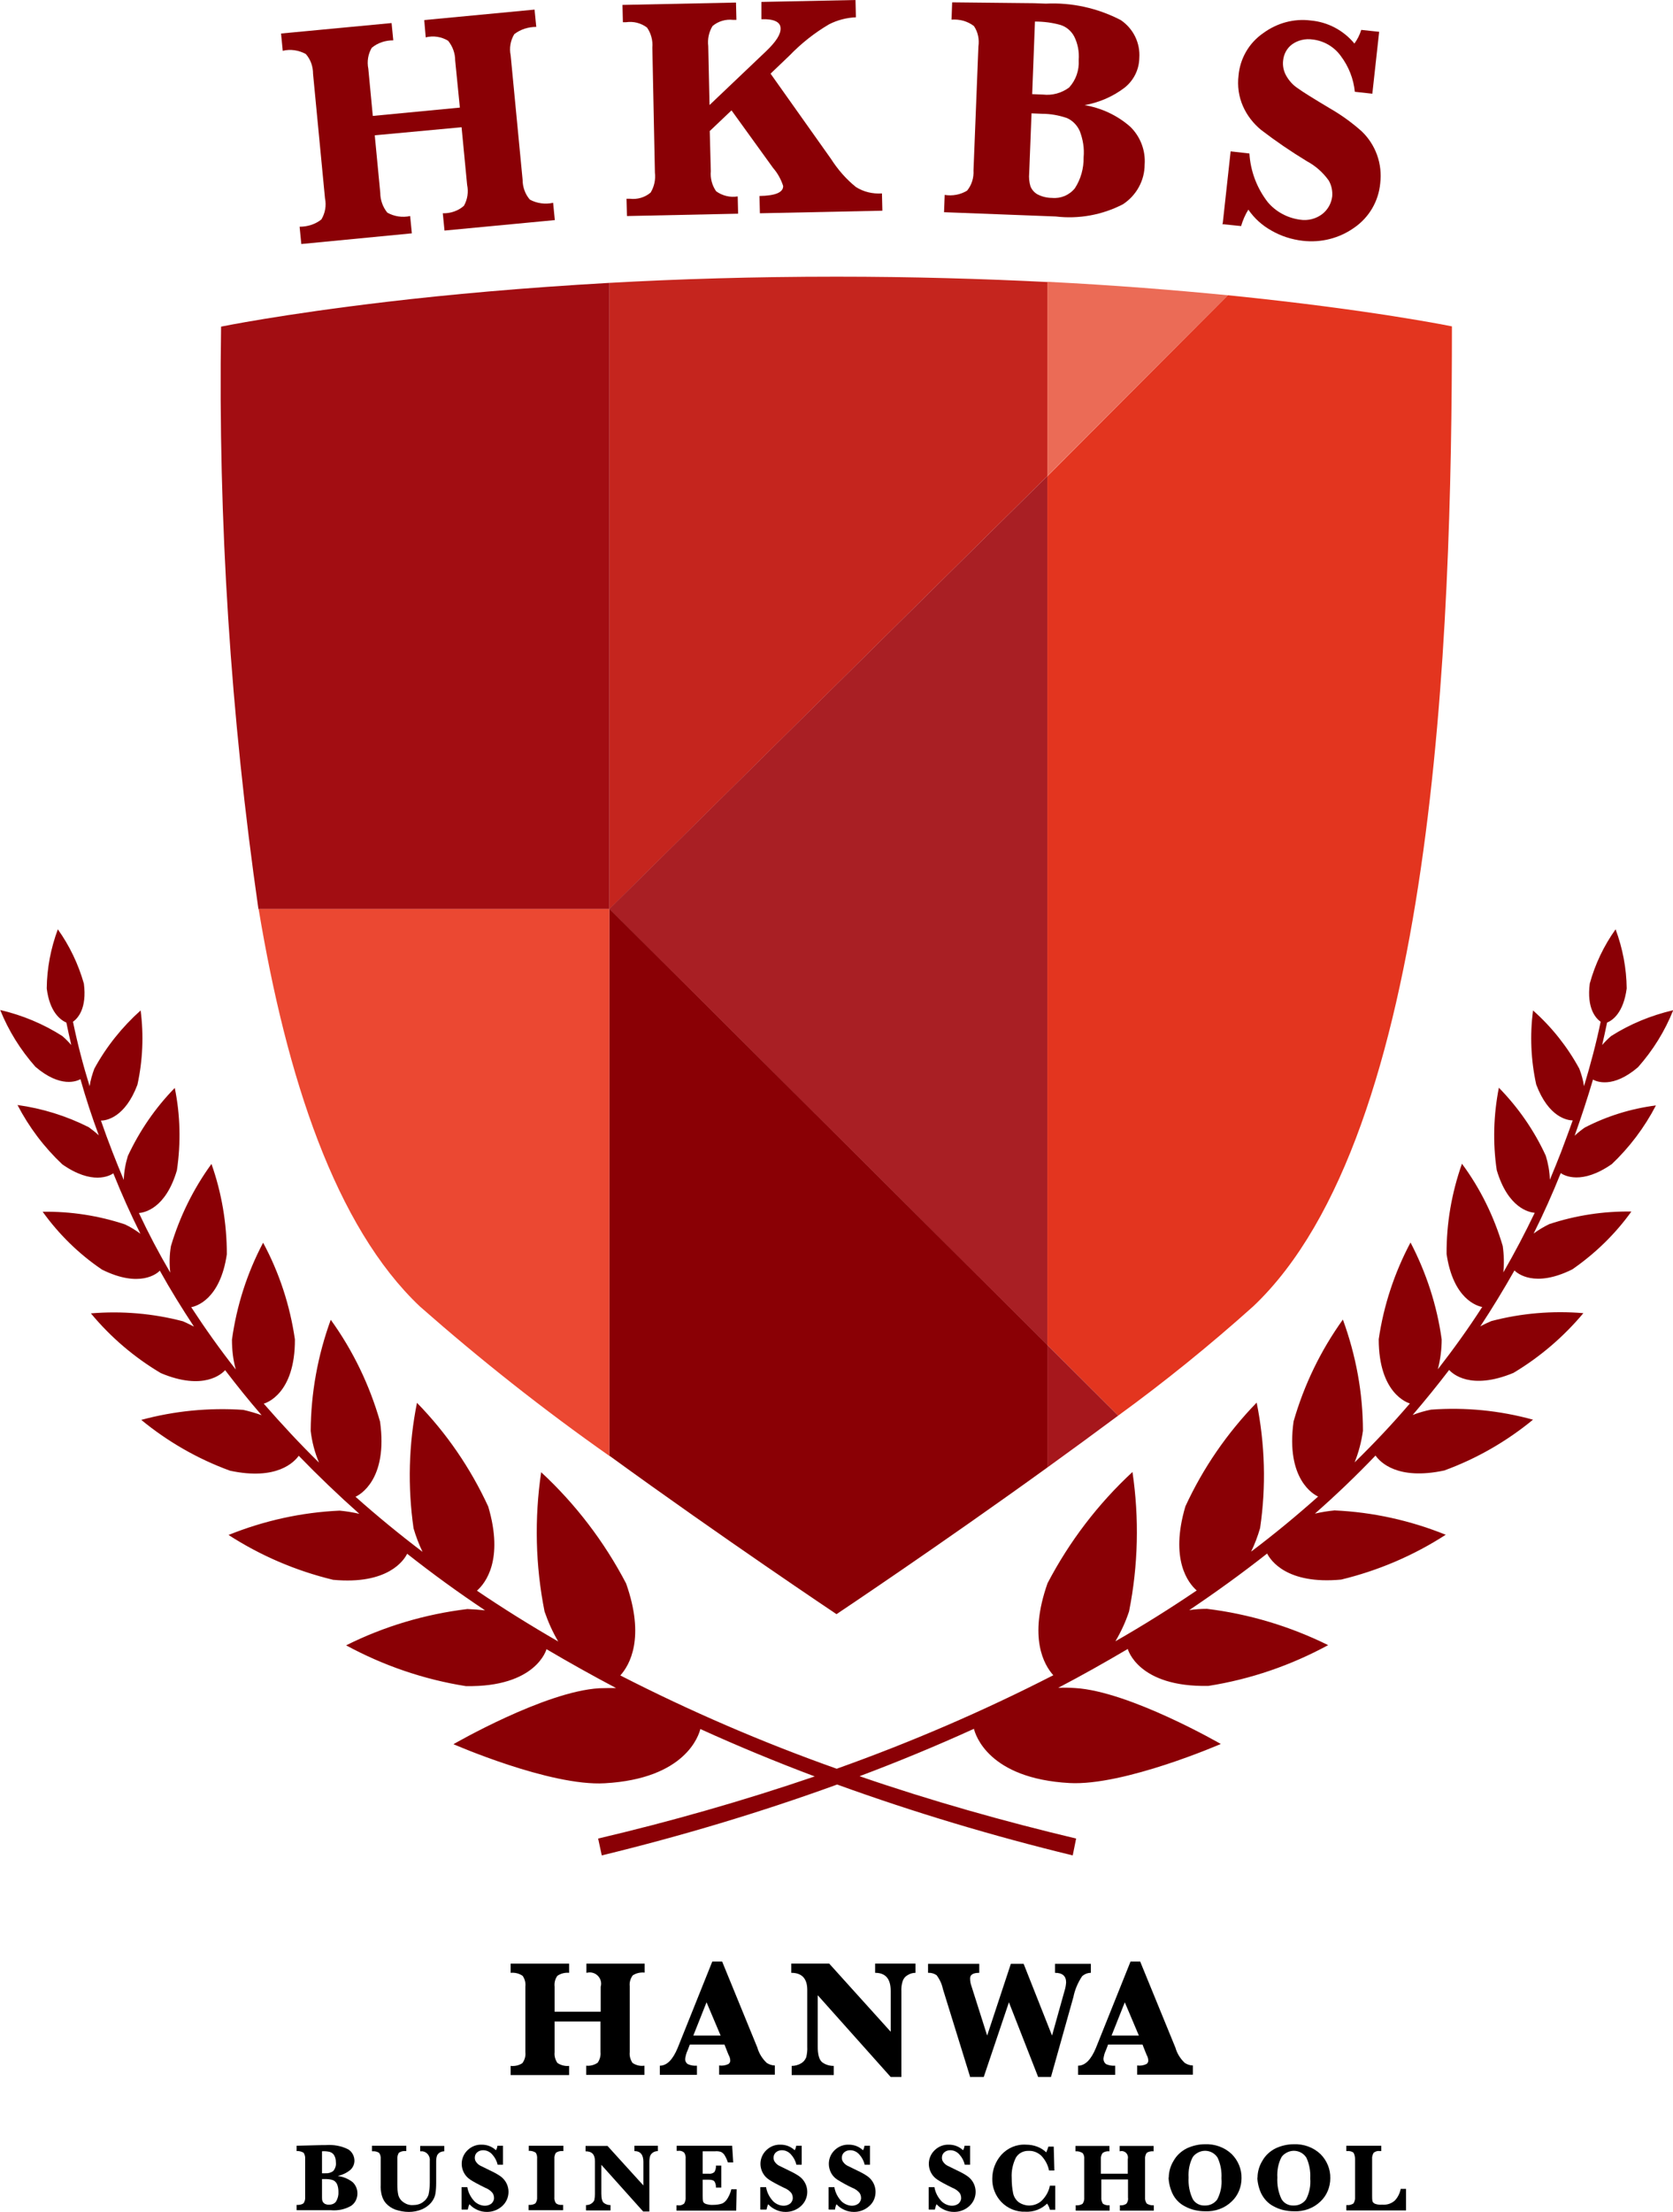 <?xml version="1.0" encoding="UTF-8"?>
<svg id="_レイヤー_1" data-name="レイヤー_1" xmlns="http://www.w3.org/2000/svg" xmlns:xlink="http://www.w3.org/1999/xlink" viewBox="0 0 78.4 103.6">
  <defs>
    <style>
      .cls-1 {
        fill: #eb4832;
      }

      .cls-2 {
        fill: none;
      }

      .cls-3 {
        fill: #a20d12;
      }

      .cls-4 {
        fill: #c5251e;
      }

      .cls-5 {
        fill: #eb6b56;
      }

      .cls-6 {
        fill: #a91f24;
      }

      .cls-7 {
        fill: #a6171c;
      }

      .cls-8 {
        fill: #8a0005;
      }

      .cls-9 {
        fill: #e3351f;
      }

      .cls-10 {
        clip-path: url(#clippath);
      }
    </style>
    <clipPath id="clippath">
      <rect class="cls-2" width="78.4" height="103.6"/>
    </clipPath>
  </defs>
  <g class="cls-10">
    <path d="M15.84,101.93c.25.03.48.13.68.28.15.14.23.33.23.53,0,.23-.1.45-.29.58-.29.17-.62.24-.96.21h-1.6v-.25c.11.01.23-.01.32-.07.06-.08.09-.19.08-.3v-1.78c.01-.1-.02-.21-.07-.29-.1-.06-.21-.09-.33-.08v-.25l1.17-.03h.17c.37-.03.75.03,1.08.2.18.11.29.32.29.53,0,.16-.07.32-.19.43-.17.14-.36.23-.57.28M15.09,101.8h.16c.13.01.27-.03.37-.11.09-.11.14-.26.12-.4,0-.12-.02-.23-.08-.33-.04-.08-.12-.13-.2-.16-.12-.03-.25-.04-.37-.03v1.04ZM15.09,102.07v.86c0,.06,0,.13.03.19.02.05.06.08.1.11.07.03.14.05.21.04.13,0,.25-.05.32-.15.08-.14.12-.29.11-.45,0-.13-.02-.26-.07-.37-.04-.08-.11-.15-.19-.18-.12-.04-.24-.05-.36-.05h-.15Z"/>
    <path d="M17.43,100.76v-.25h1.61v.25h-.05c-.11-.01-.21.02-.3.08-.05.09-.08.19-.07.29v1.2c0,.17.01.35.05.51.04.13.12.24.24.32.13.09.28.14.44.13.17,0,.34-.04.47-.14.12-.08.21-.2.26-.34.04-.18.06-.37.06-.56v-1.02c.03-.22-.12-.43-.34-.46-.04,0-.08,0-.11,0v-.25h1.13v.25c-.07,0-.14.02-.2.05-.06.03-.11.09-.14.15-.03.09-.04.18-.04.27v1.01c0,.18-.01.36-.04.53-.03.15-.1.28-.2.4-.12.14-.27.24-.43.31-.19.08-.4.12-.61.12-.22,0-.43-.04-.64-.11-.16-.06-.31-.16-.43-.29-.1-.11-.16-.24-.2-.38-.04-.16-.06-.33-.05-.49v-1.2c.01-.1-.01-.21-.07-.29-.09-.07-.21-.09-.32-.08"/>
    <path d="M21.63,103.49v-1.04h.27c.04.25.16.48.34.67.13.12.3.2.49.2.11,0,.23-.04.31-.11.07-.07.12-.17.11-.27,0-.08-.03-.16-.07-.22-.09-.11-.21-.19-.34-.24-.35-.17-.58-.3-.7-.38-.12-.08-.22-.18-.29-.31-.2-.36-.13-.8.17-1.08.18-.17.41-.26.66-.25.25,0,.48.09.66.26.04-.06.06-.13.07-.21h.26v.89h-.25c-.04-.18-.13-.35-.26-.49-.11-.12-.26-.19-.42-.19-.1,0-.2.03-.28.1-.07.06-.11.15-.11.25,0,.08.02.15.07.21.05.07.11.12.18.16.08.04.24.12.49.24.17.08.34.17.49.28.22.17.35.43.35.71,0,.26-.11.5-.3.67-.2.18-.45.27-.71.27-.16,0-.32-.03-.46-.1-.14-.06-.26-.15-.36-.26-.04.08-.06.16-.08.25h-.28Z"/>
    <path d="M24.78,100.76v-.25h1.62v.25h-.05c-.11-.01-.21.02-.3.08-.05.08-.08.18-.07.28v1.79c-.01.1.01.2.07.29.08.07.19.09.29.08h.05v.25h-1.62v-.25c.11.01.23-.01.32-.07.06-.08.09-.19.08-.3v-1.79c.01-.1-.01-.21-.07-.29-.1-.06-.21-.09-.33-.08"/>
    <path d="M28.18,101.37v1.39c0,.22.04.37.12.43.09.07.2.1.31.1v.25h-1.15v-.25c.09,0,.18-.02.25-.07.06-.04.11-.09.14-.16.02-.1.03-.19.03-.29v-1.54c0-.31-.14-.46-.44-.46v-.25h1.03l1.68,1.85v-1.11c0-.33-.14-.5-.42-.5v-.25h1.1v.25c-.08,0-.15.02-.22.06-.06.04-.11.09-.14.16-.03.09-.04.19-.04.28v2.33h-.29l-1.99-2.22Z"/>
    <path d="M32.93,102.1v.75c0,.09,0,.19.02.28.03.06.08.09.14.11.11.03.22.05.33.04.15,0,.3-.02.44-.07.11-.06.19-.15.25-.26.07-.12.13-.26.16-.4h.25l-.02,1h-2.8v-.25h.06c.11.02.21-.01.3-.08.05-.09.08-.19.07-.29v-1.81c.01-.1-.01-.2-.07-.29-.08-.07-.19-.1-.29-.08h-.06v-.24h2.6l.05.78h-.25c-.04-.12-.09-.23-.15-.33-.04-.07-.1-.12-.17-.16-.09-.03-.19-.04-.28-.03h-.58v1.05h.28c.1.01.19-.01.27-.08.05-.09.08-.19.07-.3h.25v1.03h-.25s0-.03,0-.04c0-.08-.02-.16-.06-.23-.04-.07-.13-.1-.28-.1h-.29Z"/>
    <path d="M35.63,103.49v-1.04h.27c.04.25.16.48.34.67.13.12.3.2.49.2.11,0,.23-.04.31-.11.07-.07.12-.17.11-.27,0-.08-.03-.16-.07-.22-.09-.11-.21-.19-.34-.24-.35-.17-.58-.3-.7-.38-.12-.08-.22-.18-.29-.31-.2-.36-.13-.8.17-1.08.18-.17.41-.26.66-.25.25,0,.48.09.66.26.04-.06.06-.13.07-.21h.26v.89h-.25c-.04-.18-.13-.35-.26-.49-.11-.12-.26-.19-.42-.19-.1,0-.2.03-.28.1-.07.06-.11.15-.11.25,0,.08.02.15.07.21.05.07.11.12.18.16.08.04.24.12.49.24.17.08.34.17.49.28.22.17.35.43.35.71,0,.26-.11.5-.3.67-.2.18-.45.27-.71.27-.16,0-.32-.03-.46-.1-.14-.06-.26-.15-.36-.26-.04.08-.06.16-.08.25h-.28Z"/>
    <path d="M38.83,103.49v-1.04h.27c.04.25.16.48.34.67.13.12.31.2.49.2.11,0,.23-.04.31-.11.07-.07.12-.17.11-.27,0-.08-.03-.16-.07-.22-.09-.11-.21-.19-.34-.24-.24-.11-.47-.24-.7-.38-.12-.08-.22-.18-.29-.31-.07-.13-.11-.28-.11-.43,0-.25.1-.48.28-.65.18-.17.41-.26.66-.25.25,0,.48.09.66.26.04-.06.06-.13.07-.21h.26v.89h-.25c-.04-.18-.13-.35-.26-.49-.11-.12-.26-.19-.42-.19-.1,0-.2.03-.28.1-.07.06-.11.15-.11.25,0,.08.02.15.07.21.05.07.11.12.18.16.08.04.24.12.49.24.17.08.34.17.49.28.22.17.35.43.35.71,0,.26-.1.5-.3.67-.2.18-.45.27-.71.27-.16,0-.32-.03-.46-.1-.14-.06-.26-.15-.36-.26-.04.08-.06.16-.07.25h-.28Z"/>
    <path d="M43.52,103.49v-1.04h.27c.04.25.16.48.34.67.13.12.3.2.49.2.11,0,.23-.04.31-.11.07-.07.12-.17.11-.27,0-.08-.03-.16-.07-.22-.09-.11-.21-.19-.34-.24-.35-.17-.58-.3-.7-.38-.12-.08-.22-.18-.29-.31-.2-.36-.13-.8.17-1.08.18-.17.41-.26.66-.25.25,0,.48.09.66.26.04-.06.06-.13.07-.21h.26v.89h-.25c-.04-.18-.13-.35-.26-.49-.11-.12-.26-.19-.42-.19-.1,0-.2.03-.28.1-.07.06-.11.15-.11.25,0,.08.02.15.07.21.05.07.11.12.18.16.08.04.24.12.49.24.17.08.34.17.49.28.22.17.35.43.35.71,0,.26-.11.5-.3.67-.2.18-.45.27-.71.27-.16,0-.32-.03-.46-.1-.14-.06-.26-.15-.36-.26-.04.08-.06.16-.08.25h-.28Z"/>
    <path d="M49.45,102.37v1.14h-.25c-.02-.1-.07-.2-.13-.29-.27.26-.63.4-1.01.38-.43.02-.84-.15-1.14-.46-.28-.3-.43-.69-.42-1.09,0-.41.15-.8.42-1.11.3-.33.72-.51,1.17-.48.35,0,.69.12.94.36.04-.09.07-.18.1-.27h.25l.03,1.12h-.25c-.05-.26-.18-.5-.36-.69-.16-.15-.37-.24-.59-.23-.24-.01-.47.1-.6.31-.15.3-.22.63-.2.96,0,.25.02.49.07.73.04.17.14.32.28.42.14.09.3.14.47.14.22,0,.43-.08.59-.23.19-.19.33-.43.38-.7h.26Z"/>
    <path d="M51.61,102.09v.84c-.01.1.02.21.07.29.09.07.21.09.32.08v.25h-1.59v-.25c.11.01.23-.01.32-.07.06-.08.09-.19.08-.3v-1.79c.01-.1-.01-.21-.08-.29-.1-.06-.21-.09-.33-.08v-.25h1.59v.25c-.11-.01-.22.01-.32.08-.06.08-.09.19-.08.29v.68h1.26v-.68c.04-.16-.05-.33-.21-.37-.06-.02-.12-.01-.17,0v-.25h1.59v.25c-.11-.01-.23.01-.32.07-.06.08-.09.19-.08.3v1.79c-.01.1.02.21.08.29.1.06.21.09.33.08v.25h-1.59v-.25c.11.01.22-.01.31-.08.06-.08.09-.19.07-.29v-.84h-1.25Z"/>
    <path d="M54.77,102.01c0-.28.08-.56.23-.8.14-.25.36-.45.62-.58.26-.12.55-.19.84-.19.47-.02.92.14,1.26.46.3.3.47.71.46,1.13,0,.41-.16.81-.46,1.09-.33.32-.78.48-1.24.46-.33,0-.66-.07-.95-.23-.26-.13-.47-.35-.59-.61-.11-.24-.17-.49-.18-.75M55.7,101.99c-.02.35.04.69.19,1.01.11.2.33.32.56.31.23.01.45-.09.59-.28.16-.3.23-.65.2-.99.02-.33-.04-.67-.18-.97-.21-.33-.64-.42-.97-.21-.08.05-.15.11-.2.19-.15.29-.21.62-.19.95"/>
    <path d="M58.93,102.01c0-.28.08-.56.23-.8.14-.25.36-.45.62-.58.26-.12.55-.19.84-.19.47-.02.92.14,1.26.46.3.3.47.71.46,1.13,0,.41-.16.81-.46,1.09-.33.32-.78.48-1.24.46-.33,0-.66-.07-.95-.23-.26-.13-.46-.35-.59-.61-.11-.24-.17-.49-.18-.75M59.86,101.99c-.02.35.04.69.19,1.01.11.2.33.32.56.31.23.01.45-.09.59-.28.16-.3.23-.65.2-.99.02-.33-.04-.67-.18-.97-.21-.33-.64-.42-.97-.21-.08.05-.15.11-.2.19-.15.29-.21.62-.19.95"/>
    <path d="M65.89,102.53v1.01h-2.8v-.25h.04c.11.01.21-.02.3-.08.05-.09.08-.19.07-.29v-1.79c0-.1-.02-.2-.07-.29-.08-.07-.19-.09-.3-.08h-.04v-.25h1.64v.25h-.06c-.11-.02-.21.01-.3.08-.05.09-.08.19-.07.29v1.73c0,.09,0,.17.02.26.02.05.07.09.12.11.11.04.22.05.33.04.22.02.44-.05.6-.2.14-.15.23-.34.27-.54h.24Z"/>
    <path d="M25.99,94.7v1.43c-.02.18.03.35.13.5.16.11.36.16.55.14v.43h-2.74v-.43c.19.02.39-.02.55-.13.11-.15.16-.33.14-.51v-3.08c.02-.18-.03-.36-.13-.5-.16-.11-.36-.16-.56-.14v-.43h2.74v.43c-.19-.02-.39.03-.55.14-.11.15-.15.33-.13.51v1.17h2.16v-1.17c.08-.28-.09-.57-.37-.65-.1-.03-.2-.02-.3,0v-.43h2.73v.42c-.2-.02-.39.02-.56.13-.11.15-.16.33-.14.51v3.08c-.02.18.03.36.13.51.16.11.36.16.56.13v.43h-2.73v-.43c.19.02.38-.03.54-.14.1-.15.15-.33.13-.5v-1.43h-2.16Z"/>
    <path d="M32.32,95.79l-.1.26c-.06.12-.09.25-.11.38-.01.1.04.21.13.26.13.06.28.08.42.07v.43h-1.74v-.43c.33,0,.61-.28.84-.84l1.62-4.04h.46l1.65,4.03c.08.28.23.52.44.72.11.07.24.12.38.12v.43h-2.61v-.43c.15.02.3,0,.44-.07.05-.04.09-.1.08-.17,0-.08-.03-.17-.07-.24l-.05-.12-.15-.38h-1.62ZM32.49,95.35h1.28l-.66-1.56-.62,1.56Z"/>
    <path d="M38.32,93.47v2.39c0,.38.07.63.21.74.16.12.35.17.54.17v.43h-1.97v-.43c.15,0,.31-.04.44-.12.11-.06.19-.16.24-.28.04-.16.06-.33.05-.5v-2.66c0-.53-.25-.8-.75-.8v-.43h1.78l2.88,3.19v-1.91c0-.57-.24-.85-.73-.85v-.43h1.89v.43c-.13,0-.26.04-.37.11-.11.06-.19.16-.23.28-.05.16-.07.32-.06.49v4h-.5l-3.41-3.82Z"/>
    <path d="M45.47,97.31l-1.28-4.13c-.05-.24-.15-.46-.3-.66-.12-.08-.26-.12-.4-.11v-.42h2.4v.42c-.29,0-.43.09-.43.26,0,.12.02.24.06.35l.74,2.33,1.11-3.36h.6l1.33,3.36.59-2.11c.04-.12.06-.25.07-.38,0-.3-.17-.45-.52-.45v-.42h1.68v.42c-.15,0-.3.06-.41.16-.2.3-.34.63-.41.98l-1.05,3.74h-.6l-1.37-3.5-1.18,3.5h-.62Z"/>
    <path d="M51.92,95.79l-.1.26c-.06.12-.09.25-.11.38,0,.1.04.2.13.26.13.06.28.08.42.07v.43h-1.74v-.43c.33,0,.61-.28.84-.84l1.62-4.04h.45l1.65,4.03c.08.28.23.52.44.72.11.07.24.12.38.12v.43h-2.61v-.43c.15.02.3,0,.44-.07.05-.04.09-.1.08-.17,0-.08-.03-.17-.07-.24l-.05-.12-.15-.38h-1.62ZM52.09,95.35h1.28l-.66-1.56-.62,1.56Z"/>
    <path class="cls-4" d="M49.08,13.2v9.1l-20.52,20.28V13.25c3.21-.18,6.77-.29,10.64-.29,3.57,0,6.87.1,9.88.25"/>
    <path class="cls-3" d="M28.56,13.25v29.33H12.11c-1.3-9.03-1.89-18.16-1.75-27.28,0,0,2.82-.58,7.84-1.17,2.8-.33,6.3-.65,10.36-.88"/>
    <path class="cls-6" d="M28.56,42.58l20.52,20.43V22.3l-20.52,20.27Z"/>
    <path class="cls-5" d="M57.54,13.83l-8.46,8.47v-9.1c3.17.16,6,.39,8.45.63"/>
    <path class="cls-9" d="M68.04,15.29c0,14.56-.78,37.83-9.31,45.9-2.02,1.81-4.13,3.52-6.33,5.12l-3.32-3.31V22.31l8.46-8.48c6.68.67,10.51,1.46,10.51,1.46"/>
    <path class="cls-7" d="M52.4,66.31c-1.09.81-2.21,1.63-3.32,2.43v-5.74l3.32,3.31Z"/>
    <path class="cls-1" d="M28.56,42.58v25.62c-3.09-2.17-6.05-4.51-8.88-7-3.96-3.74-6.25-10.73-7.56-18.62h16.44Z"/>
    <path class="cls-8" d="M49.08,63v5.74c-5.04,3.64-9.88,6.87-9.88,6.87,0,0-5.34-3.57-10.64-7.42v-25.62l20.52,20.43Z"/>
    <path class="cls-8" d="M75.5,54.56c.85-.8,1.56-1.74,2.1-2.78-1.17.15-2.3.5-3.34,1.04-.17.12-.32.24-.47.38.31-.87.6-1.75.86-2.63.16.09.93.43,2.11-.58.7-.79,1.26-1.69,1.65-2.67-1.03.24-2.01.64-2.91,1.21-.15.13-.29.27-.42.42.08-.35.16-.7.23-1.05.27-.11.77-.47.92-1.6-.01-.95-.19-1.88-.52-2.77-.55.77-.96,1.63-1.21,2.54-.15,1.16.28,1.63.51,1.79-.21,1.02-.48,2.02-.78,3.02-.04-.28-.12-.56-.22-.82-.56-1.03-1.29-1.95-2.17-2.73-.15,1.16-.1,2.33.15,3.47.58,1.54,1.46,1.68,1.71,1.68-.17.49-.36.98-.54,1.47-.17.44-.35.88-.53,1.31-.01-.38-.08-.76-.19-1.12-.54-1.18-1.29-2.26-2.2-3.19-.25,1.27-.29,2.58-.1,3.86.53,1.79,1.53,1.98,1.78,2-.46.96-.95,1.89-1.47,2.79.04-.41.03-.83-.03-1.24-.41-1.38-1.05-2.69-1.91-3.85-.48,1.36-.73,2.79-.72,4.23.31,2.12,1.44,2.44,1.67,2.48-.65,1.01-1.35,1.98-2.08,2.92.12-.46.18-.93.18-1.4-.22-1.59-.72-3.12-1.46-4.54-.75,1.41-1.26,2.95-1.49,4.53,0,2.55,1.36,2.98,1.46,3.01-.82.96-1.69,1.88-2.59,2.76.19-.47.32-.97.39-1.48,0-1.78-.33-3.54-.94-5.21-1.04,1.45-1.82,3.06-2.31,4.77-.38,2.73.97,3.44,1.15,3.52-1.01.9-2.05,1.76-3.14,2.58.17-.35.31-.72.42-1.1.29-1.95.23-3.94-.16-5.88-1.38,1.42-2.51,3.06-3.34,4.86-.74,2.5.14,3.6.53,3.94-1.24.84-2.5,1.63-3.81,2.38.26-.44.48-.91.64-1.4.43-2.15.48-4.36.16-6.53-1.62,1.5-2.96,3.26-3.98,5.21-.9,2.55-.17,3.82.27,4.31-3.28,1.68-6.67,3.14-10.15,4.38-3.47-1.23-6.86-2.69-10.14-4.37.44-.49,1.17-1.76.27-4.31-1.02-1.95-2.36-3.71-3.98-5.21-.32,2.17-.27,4.38.16,6.53.17.49.38.96.64,1.4-1.3-.75-2.57-1.54-3.81-2.38.39-.34,1.27-1.44.53-3.94-.83-1.8-1.96-3.45-3.34-4.86-.39,1.94-.44,3.93-.16,5.88.11.38.25.74.42,1.1-1.08-.82-2.13-1.68-3.14-2.58.18-.08,1.53-.79,1.15-3.52-.49-1.71-1.27-3.33-2.31-4.77-.61,1.67-.93,3.43-.94,5.21.06.51.19,1.01.39,1.48-.9-.88-1.76-1.81-2.59-2.76.1-.03,1.47-.45,1.46-3.01-.23-1.59-.73-3.12-1.49-4.53-.75,1.42-1.24,2.95-1.46,4.54,0,.47.05.94.18,1.4-.74-.94-1.43-1.91-2.09-2.92.23-.04,1.36-.36,1.67-2.48,0-1.44-.24-2.87-.72-4.23-.85,1.17-1.49,2.47-1.9,3.85-.07.41-.08.83-.03,1.24-.53-.9-1.02-1.83-1.47-2.79.25-.02,1.25-.2,1.78-2,.19-1.28.16-2.59-.1-3.86-.91.93-1.65,2.01-2.2,3.19-.11.36-.18.74-.19,1.12-.18-.43-.36-.87-.53-1.31-.19-.49-.37-.98-.54-1.47.25,0,1.13-.14,1.71-1.68.25-1.14.3-2.32.15-3.48-.87.78-1.61,1.7-2.17,2.73-.1.27-.18.54-.22.82-.31-1-.57-2-.78-3.02.23-.16.66-.63.51-1.79-.26-.91-.67-1.77-1.22-2.54-.33.89-.51,1.82-.52,2.77.14,1.12.65,1.48.92,1.6.07.35.15.7.23,1.05-.13-.15-.27-.29-.42-.42-.89-.57-1.88-.98-2.91-1.22.39.97.95,1.87,1.65,2.66,1.18,1.01,1.95.67,2.11.58.25.89.54,1.77.86,2.63-.15-.14-.31-.26-.47-.38-1.05-.53-2.18-.88-3.34-1.04.54,1.04,1.25,1.98,2.1,2.78,1.4.98,2.22.54,2.39.42.39.97.81,1.91,1.27,2.83-.23-.17-.47-.32-.73-.44-1.24-.41-2.54-.61-3.85-.59.76,1.06,1.7,1.98,2.78,2.71,1.77.88,2.59.18,2.71.05.5.9,1.04,1.77,1.6,2.62-.16-.08-.33-.17-.52-.25-1.41-.37-2.86-.49-4.31-.37.92,1.11,2.03,2.06,3.28,2.8,2,.84,2.86.03,3.01-.14.55.72,1.12,1.43,1.71,2.11-.28-.1-.56-.18-.86-.25-1.61-.11-3.23.05-4.78.47,1.24,1.02,2.65,1.83,4.16,2.38,2.2.47,3.01-.41,3.22-.7.91.94,1.86,1.85,2.84,2.72-.3-.07-.61-.12-.92-.15-1.79.08-3.55.47-5.21,1.14,1.5.97,3.16,1.68,4.9,2.1,2.56.24,3.32-.91,3.47-1.22,1.18.93,2.39,1.81,3.65,2.65-.28-.03-.55-.05-.83-.06-1.98.24-3.9.81-5.68,1.7,1.75.95,3.65,1.6,5.61,1.91,3.31.06,3.78-1.73,3.78-1.73h0c1.07.63,2.16,1.24,3.26,1.82-.25,0-.51,0-.79.01-2.56.15-6.83,2.62-6.83,2.62,0,0,4.53,1.98,7.09,1.83,3.8-.21,4.41-2.26,4.48-2.54,1.76.8,3.55,1.54,5.36,2.22-3.37,1.15-6.79,2.12-10.15,2.91l.17.79c3.74-.91,7.42-2.01,11.03-3.32,3.62,1.31,7.3,2.41,11.04,3.32l.16-.79c-3.36-.8-6.78-1.76-10.15-2.92,1.81-.68,3.6-1.42,5.36-2.22.07.28.68,2.33,4.48,2.54,2.56.14,7.09-1.83,7.09-1.83,0,0-4.28-2.47-6.83-2.62-.28-.02-.54-.02-.79-.01,1.11-.58,2.19-1.19,3.26-1.82h0s.47,1.8,3.78,1.73c1.97-.31,3.86-.96,5.61-1.91-1.78-.88-3.71-1.46-5.68-1.7-.28,0-.55.02-.83.06,1.25-.84,2.47-1.72,3.65-2.65.16.31.91,1.46,3.47,1.22,1.74-.42,3.4-1.13,4.9-2.1-1.66-.67-3.42-1.06-5.21-1.14-.31.03-.62.08-.92.15.99-.87,1.93-1.77,2.84-2.72.21.3,1.02,1.17,3.22.7,1.51-.55,2.92-1.36,4.16-2.38-1.56-.43-3.17-.59-4.78-.47-.29.06-.58.14-.86.25.59-.69,1.16-1.39,1.71-2.11.15.17,1,.97,3.01.14,1.24-.74,2.35-1.69,3.28-2.8-1.45-.12-2.9,0-4.31.37-.19.08-.36.16-.52.25.56-.85,1.09-1.72,1.6-2.62.13.13.94.83,2.71-.05,1.07-.74,2.01-1.65,2.77-2.71-1.31-.02-2.61.18-3.85.59-.25.12-.5.27-.73.44.46-.92.88-1.86,1.27-2.83.17.12.98.56,2.39-.42"/>
    <path class="cls-8" d="M17.56,6.32l.26,2.71c0,.34.12.67.33.93.32.18.7.24,1.07.16l.08.81-5.18.5-.08-.81c.37,0,.73-.11,1.02-.34.18-.3.24-.65.17-.99l-.56-5.83c0-.34-.11-.67-.34-.93-.33-.18-.72-.24-1.08-.15l-.08-.81,5.18-.49.08.81c-.37,0-.72.11-1.01.35-.17.29-.23.64-.16.98l.21,2.21,4.08-.39-.22-2.21c0-.34-.12-.66-.33-.92-.31-.19-.69-.25-1.05-.16l-.07-.81,5.17-.49.08.81c-.37,0-.73.11-1.03.34-.18.3-.24.65-.17.99l.56,5.83c0,.34.12.68.34.93.33.18.72.23,1.09.15l.08.81-5.17.49-.08-.81c.36.01.72-.11.99-.35.17-.3.22-.65.15-.98l-.26-2.7-4.09.38Z"/>
    <path class="cls-8" d="M33.26,6.13l.05,1.89c-.03.33.06.67.25.94.29.21.66.3,1.01.24l.02.81-5.21.11-.02-.81h.16c.35.04.7-.06.97-.29.17-.28.24-.61.2-.94l-.12-5.85c.03-.33-.06-.67-.25-.94-.28-.21-.63-.3-.98-.25h-.15l-.02-.81,5.32-.11.02.81h-.16c-.35-.04-.7.07-.96.29-.17.28-.24.61-.2.94l.06,2.76,2.65-2.52c.46-.44.69-.79.68-1.07,0-.3-.31-.45-.9-.43V.09s4.41-.09,4.41-.09l.02.81c-.44.02-.87.13-1.26.33-.68.4-1.3.89-1.85,1.46l-.89.85,2.83,3.99c.32.5.71.95,1.17,1.32.36.23.79.33,1.22.3l.02.81-5.74.12-.02-.81c.75-.01,1.12-.17,1.11-.47-.1-.31-.26-.6-.47-.84l-1.95-2.7-1,.95Z"/>
    <path class="cls-8" d="M50.8,4.92c.8.13,1.56.48,2.17,1.02.47.46.72,1.11.67,1.77,0,.75-.39,1.45-1.02,1.86-.97.5-2.07.7-3.15.57l-5.23-.2.03-.81c.36.06.74-.01,1.05-.2.22-.27.32-.61.3-.95l.23-5.8c.05-.34-.02-.68-.21-.96-.3-.23-.68-.33-1.05-.3l.03-.81,3.84.04.55.02c1.22-.06,2.43.21,3.51.77.59.4.92,1.07.87,1.78-.01.54-.26,1.04-.68,1.38-.56.43-1.22.71-1.91.83M48.34,5.3l-.11,2.81c-.02.21,0,.42.06.62.06.15.17.28.32.37.21.11.45.17.69.17.41.04.81-.13,1.07-.45.28-.43.42-.94.41-1.45.04-.42-.03-.84-.18-1.23-.12-.27-.33-.49-.6-.61-.38-.13-.77-.2-1.17-.2l-.48-.02ZM48.37,4.41l.51.02c.43.05.87-.07,1.22-.33.32-.35.48-.81.45-1.29.03-.38-.04-.76-.21-1.1-.14-.26-.36-.45-.64-.54-.39-.11-.79-.16-1.2-.16l-.13,3.41Z"/>
    <path class="cls-8" d="M57.3,10.46l.37-3.37.88.1c.05.83.35,1.62.86,2.28.38.45.92.74,1.51.82.37.06.75-.04,1.04-.26.26-.2.43-.5.47-.83.02-.26-.03-.51-.16-.74-.27-.38-.62-.69-1.03-.91-.74-.45-1.46-.94-2.15-1.47-.36-.3-.65-.67-.84-1.1-.2-.45-.27-.95-.21-1.44.07-.8.49-1.53,1.16-1.99.64-.47,1.43-.69,2.22-.59.8.07,1.54.46,2.05,1.08.14-.19.25-.41.32-.64l.84.09-.32,2.9-.82-.09c-.06-.61-.29-1.19-.66-1.68-.31-.43-.79-.71-1.32-.77-.33-.05-.68.03-.95.22-.25.18-.4.46-.43.76-.03.25.02.49.14.71.13.23.31.44.54.59.23.17.73.48,1.5.94.54.31,1.04.67,1.5,1.08.66.63.98,1.53.87,2.44-.08.84-.52,1.59-1.21,2.07-.7.5-1.56.72-2.42.62-.52-.06-1.02-.22-1.47-.48-.43-.24-.8-.57-1.08-.98-.15.24-.26.5-.34.77l-.88-.09Z"/>
  </g>
</svg>